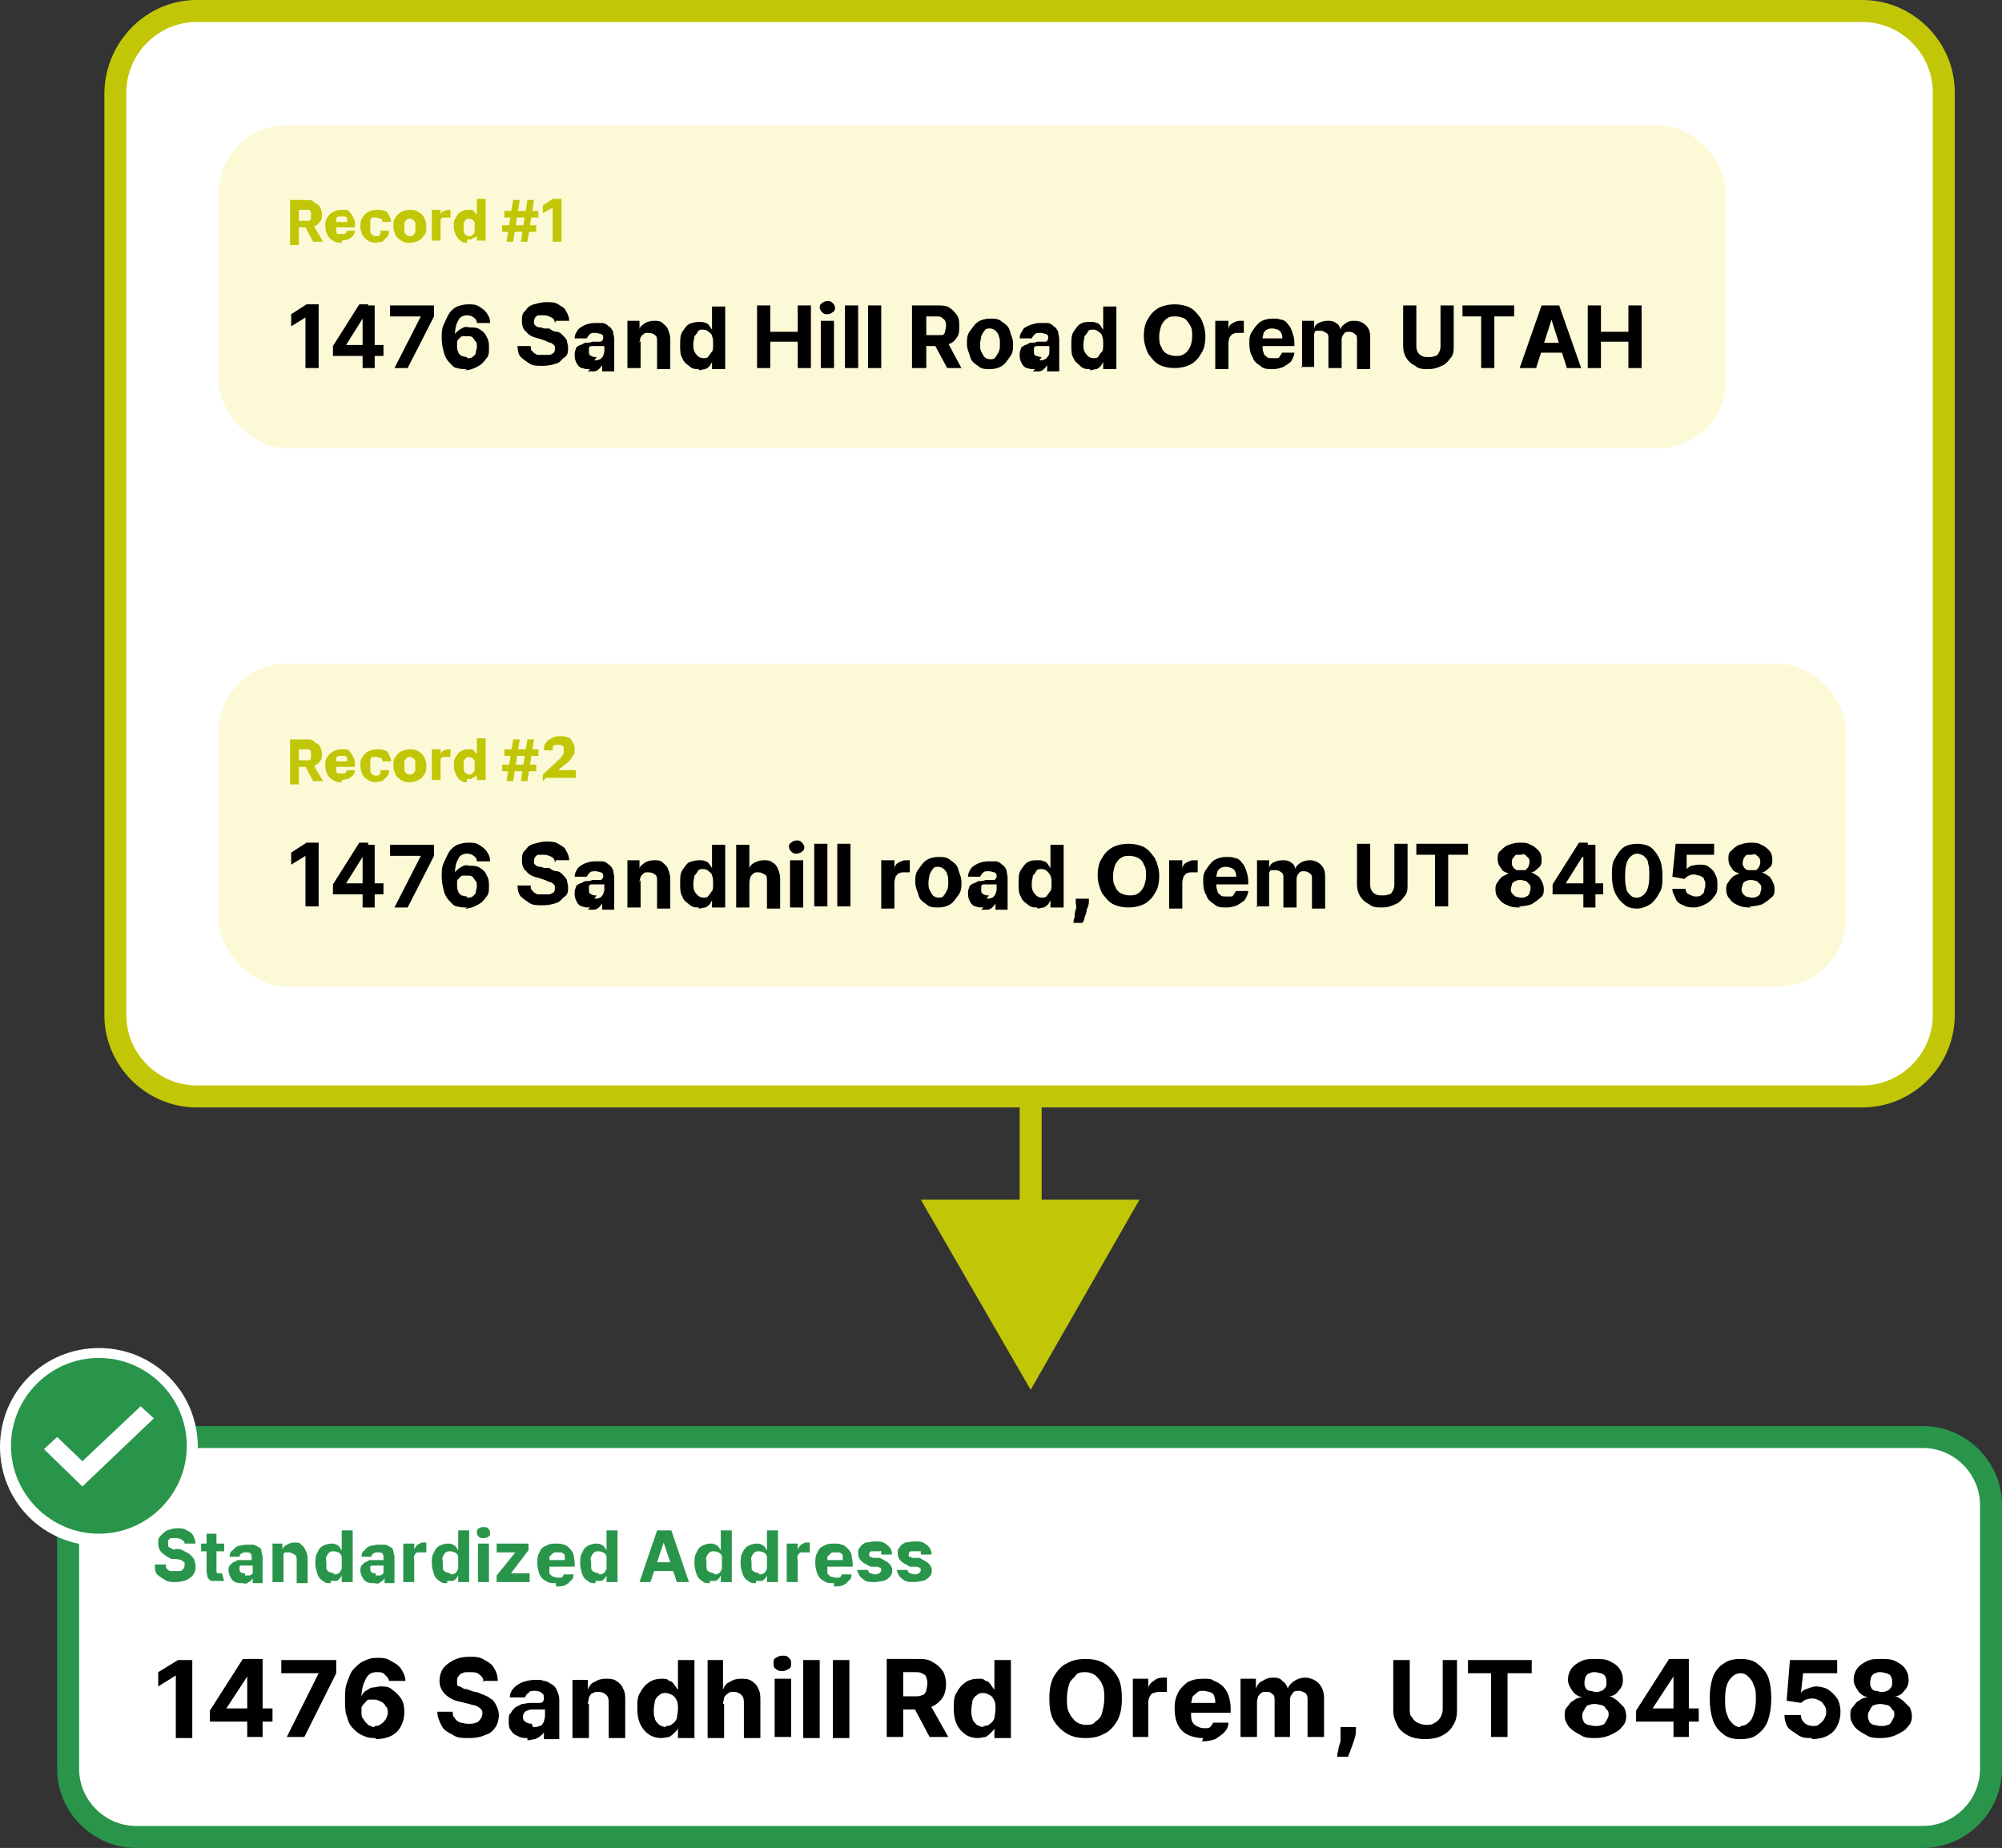 <?xml version="1.0" encoding="UTF-8"?>
<svg id="Layer_1" xmlns="http://www.w3.org/2000/svg" version="1.1" viewBox="0 0 182.2 168.2">
  <rect x="0" y="0" width="182.2" height="168.2" fill="#333333" stroke="none"/>
  <!-- Generator: Adobe Illustrator 29.1.0, SVG Export Plug-In . SVG Version: 2.1.0 Build 142)  -->
  <defs>
    <style>
      .st0 {
        fill-rule: evenodd;
      }

      .st0, .st1 {
        fill: #fff;
      }

      .st2 {
        fill: #fcf9d7;
      }

      .st3 {
        fill: #29954b;
      }

      .st4 {
        fill: #c1c707;
      }
    </style>
  </defs>
  <g>
    <rect class="st4" x="92.8" y="50.4" width="2" height="61.7"/>
    <polygon class="st4" points="83.8 109.2 93.8 126.5 103.7 109.2 83.8 109.2"/>
  </g>
  <g>
    <rect class="st1" x="10.6" y="1" width="166.4" height="98.8" rx="7.4" ry="7.4"/>
    <path class="st4" d="M169.6,100.8H17.9c-4.6,0-8.4-3.8-8.4-8.4V8.4C9.6,3.8,13.3,0,17.9,0h151.6c4.6,0,8.4,3.8,8.4,8.4v84c0,4.6-3.8,8.4-8.4,8.4ZM17.9,2c-3.5,0-6.4,2.9-6.4,6.4v84c0,3.5,2.9,6.4,6.4,6.4h151.6c3.5,0,6.4-2.9,6.4-6.4V8.4c0-3.5-2.9-6.4-6.4-6.4H17.9Z"/>
  </g>
  <rect class="st2" x="19.9" y="11.4" width="137.2" height="29.4" rx="6.2" ry="6.2"/>
  <rect class="st2" x="19.9" y="60.4" width="148.1" height="29.4" rx="6.2" ry="6.2"/>
  <g>
    <g>
      <path class="st4" d="M26.4,22v-3.8h1.5c.3,0,.5,0,.7.2s.4.2.5.4c.1.2.2.4.2.7s0,.5-.2.7c-.1.2-.3.3-.5.4-.2,0-.5.1-.8.1h-1v-.6h.9c.2,0,.3,0,.4,0,.1,0,.2-.1.2-.2,0,0,0-.2,0-.3s0-.2,0-.3c0,0-.1-.2-.2-.2-.1,0-.2,0-.4,0h-.5v3.2h-.8ZM28.4,20.3l1,1.7h-.9l-.9-1.7h.9Z"/>
      <path class="st4" d="M31.1,22.1c-.3,0-.5,0-.8-.2-.2-.1-.4-.3-.5-.5-.1-.2-.2-.5-.2-.8s0-.6.2-.8c.1-.2.3-.4.5-.5.2-.1.5-.2.7-.2s.4,0,.5,0c.2,0,.3.2.4.3.1.1.2.3.3.5s.1.4.1.6v.2h-2.4v-.5h1.7c0-.1,0-.2,0-.3,0,0-.1-.2-.2-.2,0,0-.2,0-.3,0s-.2,0-.3,0c0,0-.2.1-.2.2s0,.2,0,.3v.5c0,.1,0,.3,0,.4s.1.2.2.2c0,0,.2,0,.3,0s.2,0,.2,0c0,0,.1,0,.2-.1,0,0,0-.1.1-.2h.7c0,.2-.1.4-.2.5-.1.1-.3.2-.4.3-.2,0-.4.1-.6.1Z"/>
      <path class="st4" d="M34.3,22.1c-.3,0-.5,0-.8-.2s-.4-.3-.5-.5c-.1-.2-.2-.5-.2-.8s0-.6.2-.8c.1-.2.3-.4.5-.5.2-.1.5-.2.8-.2s.5,0,.7.1c.2,0,.3.2.4.4.1.2.2.4.2.6h-.8c0-.1,0-.3-.2-.3,0,0-.2-.1-.4-.1s-.2,0-.3,0-.2.2-.2.3,0,.3,0,.5,0,.3,0,.5c0,.1.1.2.2.3,0,0,.2.1.3.1s.2,0,.2,0c0,0,.1,0,.2-.2s0-.2,0-.3h.8c0,.2,0,.4-.2.6s-.3.3-.4.4c-.2,0-.4.1-.7.1Z"/>
      <path class="st4" d="M37.3,22.1c-.3,0-.5,0-.8-.2s-.4-.3-.5-.5c-.1-.2-.2-.5-.2-.8s0-.6.2-.8c.1-.2.3-.4.5-.5s.5-.2.8-.2.5,0,.8.2.4.3.5.5c.1.2.2.5.2.8s0,.6-.2.8c-.1.2-.3.4-.5.5s-.5.2-.8.2ZM37.3,21.5c.1,0,.2,0,.3-.1,0,0,.2-.2.2-.3,0-.1,0-.3,0-.4s0-.3,0-.4c0-.1-.1-.2-.2-.3,0,0-.2-.1-.3-.1s-.2,0-.3.1-.2.2-.2.3c0,.1,0,.3,0,.4s0,.3,0,.4c0,.1.1.2.2.3,0,0,.2.1.3.1Z"/>
      <path class="st4" d="M39.3,22v-2.9h.8v.5h0c0-.2.1-.3.3-.4.1,0,.3-.1.4-.1s0,0,.1,0c0,0,0,0,.1,0v.7s0,0-.2,0-.1,0-.2,0c-.1,0-.2,0-.3,0,0,0-.2.1-.2.2,0,0,0,.2,0,.3v1.6h-.8Z"/>
      <path class="st4" d="M42.5,22.1c-.2,0-.4,0-.6-.2-.2-.1-.3-.3-.4-.5s-.2-.5-.2-.8,0-.6.2-.8c.1-.2.2-.4.4-.5.2-.1.4-.2.6-.2s.3,0,.4,0c.1,0,.2.1.3.2,0,0,.1.2.2.2h0v-1.4h.8v3.8h-.8v-.5h0c0,0,0,.2-.2.2,0,0-.2.1-.3.2-.1,0-.2,0-.4,0ZM42.7,21.5c.1,0,.2,0,.3-.1,0,0,.2-.2.2-.3s0-.3,0-.4,0-.3,0-.4-.1-.2-.2-.3c0,0-.2-.1-.3-.1s-.2,0-.3.1c0,0-.2.2-.2.3,0,.1,0,.3,0,.4s0,.3,0,.4c0,.1.1.2.2.3,0,0,.2.1.3.1Z"/>
      <path class="st4" d="M45.7,21.1v-.6h3.1v.6h-3.1ZM45.9,19.8v-.6h3.1v.6h-3.1ZM46.1,22l.6-3.8h.6l-.6,3.8h-.6ZM47.4,22l.6-3.8h.6l-.6,3.8h-.6Z"/>
      <path class="st4" d="M51.1,18.2v3.8h-.8v-3.1h0l-.9.5v-.7l.9-.6h.8Z"/>
    </g>
    <g>
      <path d="M29,27.8v5.7h-1.2v-4.6h0l-1.3.8v-1.1l1.4-.9h1.1Z"/>
      <path d="M30.3,32.5v-1l2.4-3.8h.8v1.3h-.5l-1.5,2.4h0s3.4,0,3.4,0v1h-4.6ZM33,33.5v-1.7s0-4,0-4h1.1v5.7h-1.2Z"/>
      <path d="M35.9,33.5l2.4-4.7h0s-2.8,0-2.8,0v-1h4v1l-2.4,4.7h-1.3Z"/>
      <path d="M42.5,33.6c-.3,0-.6,0-.9-.1-.3,0-.5-.3-.7-.5-.2-.2-.4-.5-.5-.9s-.2-.8-.2-1.3c0-.5,0-.9.2-1.3s.3-.7.5-1c.2-.3.5-.5.7-.6.3-.1.6-.2,1-.2s.7,0,1,.2.5.3.7.6c.2.3.3.5.3.9h-1.2c0-.2-.1-.4-.3-.5-.1-.1-.3-.2-.6-.2-.4,0-.7.2-.8.5-.2.3-.3.8-.3,1.3h0c0-.2.2-.3.3-.4.1-.1.3-.2.5-.3s.4,0,.6,0c.3,0,.6,0,.9.2.3.2.5.4.6.7.2.3.2.6.2,1s0,.7-.3,1c-.2.3-.4.5-.8.7s-.7.3-1.1.3ZM42.5,32.6c.2,0,.4,0,.5-.1s.3-.2.3-.4.1-.3.1-.5,0-.4-.1-.5-.2-.3-.3-.4-.3-.1-.5-.1-.3,0-.4,0c-.1,0-.2.1-.3.2,0,0-.2.2-.2.3,0,.1,0,.3,0,.4s0,.4.1.5c0,.2.2.3.3.4.1,0,.3.1.5.1Z"/>
      <path d="M50.5,29.4c0-.2-.1-.4-.3-.5s-.4-.2-.7-.2-.4,0-.5,0c-.1,0-.2.1-.3.2,0,0-.1.2-.1.3,0,.1,0,.2,0,.3,0,0,.1.1.2.2,0,0,.2.1.3.1.1,0,.2,0,.4.1h.5c.2.2.5.3.7.3s.4.2.5.3.3.3.4.5c0,.2.1.4.1.6,0,.4,0,.7-.3.9s-.4.5-.8.6c-.3.1-.7.2-1.2.2s-.9,0-1.2-.2-.6-.4-.8-.6-.3-.6-.3-1h1.2c0,.2,0,.4.2.5,0,.1.2.2.4.3.2,0,.4,0,.6,0s.4,0,.5,0,.3-.1.4-.2.1-.2.1-.4,0-.2-.1-.3c0,0-.2-.2-.3-.2-.1,0-.3-.1-.5-.2l-.6-.2c-.5-.1-.9-.3-1.1-.6-.3-.2-.4-.6-.4-1,0-.3,0-.7.3-.9.2-.3.4-.5.8-.6s.7-.2,1.1-.2.8,0,1.1.2.6.3.7.6c.2.3.3.6.3.9h-1.2Z"/>
      <path d="M53.7,33.6c-.3,0-.5,0-.7-.1-.2,0-.4-.2-.5-.4-.1-.2-.2-.4-.2-.7s0-.4.1-.6c0-.2.2-.3.4-.4.2,0,.3-.2.5-.2.2,0,.4,0,.6-.1.2,0,.5,0,.6,0s.3,0,.3-.1c0,0,.1-.1.1-.2h0c0-.2,0-.3-.2-.4-.1,0-.3-.1-.5-.1s-.4,0-.5.1-.2.2-.3.4h-1.1c0-.4.2-.6.3-.8.2-.2.4-.3.6-.4s.6-.2.9-.2.5,0,.7,0c.2,0,.4.1.6.3.2.1.3.3.4.5,0,.2.1.4.1.7v2.9h-1.1v-.6h0c0,.1-.2.3-.3.4-.1.1-.3.2-.4.2-.2,0-.4,0-.6,0ZM54.1,32.8c.2,0,.3,0,.5-.1.1,0,.2-.2.3-.3,0-.1.1-.3.1-.4v-.5s0,0-.2,0-.1,0-.2,0c0,0-.2,0-.2,0,0,0-.2,0-.2,0-.1,0-.3,0-.4,0s-.2.1-.2.2c0,0,0,.2,0,.3,0,.2,0,.3.2.4s.3.1.5.1Z"/>
      <path d="M58.3,31v2.5h-1.2v-4.3h1.1v.8h0c0-.3.3-.4.5-.6.2-.1.5-.2.8-.2s.6,0,.8.2.4.3.5.6.2.5.2.9v2.7h-1.2v-2.5c0-.3,0-.5-.2-.6-.1-.1-.3-.2-.6-.2s-.3,0-.4.1c-.1,0-.2.2-.3.3,0,.1-.1.3-.1.5Z"/>
      <path d="M63.6,33.6c-.3,0-.6,0-.9-.3-.3-.2-.5-.4-.6-.7-.2-.3-.2-.7-.2-1.2s0-.9.2-1.2c.2-.3.4-.6.6-.7s.6-.2.9-.2.4,0,.6.1c.2,0,.3.2.4.3,0,.1.2.2.2.4h0v-2.2h1.2v5.7h-1.2v-.7h0c0,.1-.1.2-.2.4-.1.1-.2.2-.4.3-.2,0-.4.1-.6.1ZM64,32.6c.2,0,.4,0,.5-.2.1-.1.2-.3.3-.4s.1-.4.1-.7,0-.5-.1-.7c0-.2-.2-.3-.3-.4s-.3-.2-.5-.2-.4,0-.5.2-.2.3-.3.4c0,.2-.1.4-.1.7s0,.5.1.7.2.3.3.4c.1.1.3.2.5.2Z"/>
      <path d="M68.9,33.5v-5.7h1.2v2.4h2.5v-2.4h1.2v5.7h-1.2v-2.4h-2.5v2.4h-1.2Z"/>
      <path d="M75.3,28.6c-.2,0-.3,0-.5-.2-.1-.1-.2-.3-.2-.4s0-.3.2-.4c.1-.1.3-.2.5-.2s.3,0,.5.2c.1.1.2.3.2.4s0,.3-.2.4c-.1.1-.3.2-.5.2ZM74.7,33.5v-4.3h1.2v4.3h-1.2Z"/>
      <path d="M78.1,27.8v5.7h-1.2v-5.7h1.2Z"/>
      <path d="M80.2,27.8v5.7h-1.2v-5.7h1.2Z"/>
      <path d="M83,33.5v-5.7h2.3c.4,0,.8,0,1.1.2.3.2.5.4.7.7.2.3.2.6.2,1s0,.7-.2,1-.4.5-.7.6c-.3.1-.7.2-1.1.2h-1.5v-1h1.3c.2,0,.4,0,.6,0,.2,0,.3-.2.3-.3,0-.1.1-.3.1-.5s0-.4-.1-.5c0-.1-.2-.2-.3-.3s-.3-.1-.6-.1h-.8v4.7h-1.2ZM86.1,30.9l1.4,2.6h-1.3l-1.4-2.6h1.3Z"/>
      <path d="M90.1,33.6c-.4,0-.8,0-1.1-.3-.3-.2-.6-.4-.7-.8s-.3-.7-.3-1.2,0-.8.3-1.2.4-.6.7-.8c.3-.2.7-.3,1.1-.3s.8,0,1.1.3c.3.2.6.4.7.8s.3.7.3,1.2,0,.8-.3,1.2-.4.6-.7.8c-.3.2-.7.3-1.1.3ZM90.1,32.7c.2,0,.4,0,.5-.2.1-.1.2-.3.3-.5s.1-.4.1-.7,0-.5-.1-.7c0-.2-.2-.4-.3-.5-.1-.1-.3-.2-.5-.2s-.4,0-.5.2c-.1.1-.2.3-.3.5,0,.2-.1.4-.1.7s0,.5.1.7.2.4.3.5c.1.1.3.2.5.2Z"/>
      <path d="M94.2,33.6c-.3,0-.5,0-.7-.1-.2,0-.4-.2-.5-.4-.1-.2-.2-.4-.2-.7s0-.4.1-.6c0-.2.2-.3.4-.4.2,0,.3-.2.5-.2.2,0,.4,0,.6-.1.2,0,.5,0,.6,0,.2,0,.3,0,.3-.1,0,0,.1-.1.1-.2h0c0-.2,0-.3-.2-.4-.1,0-.3-.1-.5-.1s-.4,0-.5.1-.2.2-.3.4h-1.1c0-.4.2-.6.3-.8s.4-.3.6-.4c.3-.1.6-.2.9-.2s.5,0,.7,0c.2,0,.4.1.6.3.2.1.3.3.4.5,0,.2.1.4.1.7v2.9h-1.1v-.6h0c0,.1-.2.3-.3.4s-.3.2-.4.2c-.2,0-.3,0-.6,0ZM94.6,32.8c.2,0,.3,0,.5-.1s.2-.2.3-.3.1-.3.1-.4v-.5s0,0-.2,0-.1,0-.2,0c0,0-.2,0-.2,0,0,0-.2,0-.2,0-.1,0-.3,0-.4,0-.1,0-.2.1-.2.2,0,0,0,.2,0,.3,0,.2,0,.3.2.4.1,0,.3.1.5.1Z"/>
      <path d="M99.2,33.6c-.3,0-.6,0-.9-.3s-.5-.4-.6-.7c-.2-.3-.2-.7-.2-1.2s0-.9.2-1.2c.2-.3.4-.6.6-.7.3-.2.6-.2.9-.2s.4,0,.6.1c.2,0,.3.2.4.3,0,.1.2.2.2.4h0v-2.2h1.2v5.7h-1.2v-.7h0c0,.1-.1.2-.2.4-.1.1-.2.2-.4.3-.2,0-.4.1-.6.1ZM99.5,32.6c.2,0,.4,0,.5-.2s.2-.3.3-.4.1-.4.1-.7,0-.5-.1-.7c0-.2-.2-.3-.3-.4s-.3-.2-.5-.2-.4,0-.5.2-.2.3-.3.4c0,.2-.1.4-.1.7s0,.5.1.7.2.3.3.4c.1.1.3.2.5.2Z"/>
      <path d="M109.7,30.6c0,.6-.1,1.2-.4,1.6-.2.4-.6.8-1,1s-.9.3-1.4.3-1-.1-1.4-.3c-.4-.2-.7-.6-1-1-.2-.4-.4-1-.4-1.6s.1-1.2.4-1.6c.2-.4.6-.8,1-1,.4-.2.9-.3,1.4-.3s1,.1,1.4.3c.4.2.7.6,1,1,.2.4.4,1,.4,1.6ZM108.5,30.6c0-.4,0-.7-.2-1s-.3-.5-.5-.6c-.2-.1-.5-.2-.8-.2s-.6,0-.8.2c-.2.1-.4.4-.5.6-.1.3-.2.6-.2,1s0,.7.2,1c.1.3.3.5.5.6.2.1.5.2.8.2s.5,0,.8-.2c.2-.1.4-.4.5-.6s.2-.6.2-1Z"/>
      <path d="M110.6,33.5v-4.3h1.2v.8h0c0-.3.2-.5.4-.6.2-.1.4-.2.6-.2s.1,0,.2,0c0,0,.1,0,.2,0v1.1c0,0-.1,0-.2,0,0,0-.2,0-.3,0-.2,0-.3,0-.5.1-.1,0-.2.2-.3.3,0,.1-.1.3-.1.5v2.4h-1.2Z"/>
      <path d="M115.8,33.6c-.4,0-.8,0-1.1-.3-.3-.2-.6-.4-.7-.8-.2-.3-.3-.7-.3-1.2s0-.8.3-1.2c.2-.3.4-.6.7-.8.3-.2.7-.3,1.1-.3s.5,0,.8.1c.2,0,.5.2.6.4.2.2.3.4.4.7.1.3.2.6.2,1v.3h-3.6v-.7h2.5c0-.2,0-.3-.1-.5,0-.1-.2-.2-.3-.3-.1,0-.3-.1-.5-.1s-.3,0-.5.1-.2.2-.3.3c0,.1-.1.3-.1.5v.7c0,.2,0,.4.1.6,0,.2.2.3.3.4s.3.1.5.1.3,0,.4,0c.1,0,.2,0,.3-.2,0,0,.1-.2.2-.3h1.1c0,.3-.2.6-.3.8-.2.2-.4.3-.7.5-.3.1-.6.2-.9.2Z"/>
      <path d="M118.5,33.5v-4.3h1.1v.8h0c0-.3.2-.5.4-.6.2-.1.5-.2.8-.2s.5,0,.8.2.3.3.4.6h0c0-.2.2-.4.5-.6s.5-.2.8-.2.7.1,1,.4c.3.3.4.6.4,1.1v2.9h-1.2v-2.7c0-.2,0-.4-.2-.5-.1-.1-.3-.2-.5-.2s-.4,0-.5.2c-.1.1-.2.3-.2.5v2.6h-1.2v-2.7c0-.2,0-.4-.2-.5s-.3-.2-.5-.2-.3,0-.4,0-.2.2-.2.3c0,.1,0,.3,0,.4v2.6h-1.2Z"/>
      <path d="M131.1,27.8h1.2v3.7c0,.4,0,.8-.3,1.1-.2.3-.5.6-.8.7-.4.2-.8.3-1.2.3s-.9,0-1.2-.3c-.4-.2-.6-.4-.8-.7-.2-.3-.3-.7-.3-1.1v-3.7h1.2v3.6c0,.2,0,.4.1.6s.2.3.4.4.4.1.6.1.4,0,.6-.1c.2,0,.3-.2.4-.4s.1-.4.1-.6v-3.6Z"/>
      <path d="M133.1,28.8v-1h4.7v1h-1.8v4.7h-1.2v-4.7h-1.8Z"/>
      <path d="M139.6,33.5h-1.3l2-5.7h1.6l2,5.7h-1.3l-1.4-4.4h0l-1.4,4.4ZM139.5,31.2h3.1v.9h-3.1v-.9Z"/>
      <path d="M144.5,33.5v-5.7h1.2v2.4h2.5v-2.4h1.2v5.7h-1.2v-2.4h-2.5v2.4h-1.2Z"/>
    </g>
  </g>
  <g>
    <g>
      <path class="st4" d="M26.4,71.1v-3.8h1.5c.3,0,.5,0,.7.2s.4.2.5.4c.1.2.2.4.2.7s0,.5-.2.7c-.1.2-.3.3-.5.4-.2,0-.5.1-.8.1h-1v-.6h.9c.2,0,.3,0,.4,0,.1,0,.2-.1.2-.2,0,0,0-.2,0-.3s0-.2,0-.3c0,0-.1-.2-.2-.2-.1,0-.2,0-.4,0h-.5v3.2h-.8ZM28.4,69.4l1,1.7h-.9l-.9-1.7h.9Z"/>
      <path class="st4" d="M31.1,71.2c-.3,0-.5,0-.8-.2-.2-.1-.4-.3-.5-.5-.1-.2-.2-.5-.2-.8s0-.6.2-.8c.1-.2.3-.4.5-.5.2-.1.5-.2.7-.2s.4,0,.5,0c.2,0,.3.2.4.3.1.1.2.3.3.5s.1.4.1.6v.2h-2.4v-.5h1.7c0-.1,0-.2,0-.3,0,0-.1-.2-.2-.2,0,0-.2,0-.3,0s-.2,0-.3,0c0,0-.2.1-.2.2s0,.2,0,.3v.5c0,.1,0,.3,0,.4s.1.2.2.2c0,0,.2,0,.3,0s.2,0,.2,0c0,0,.1,0,.2-.1,0,0,0-.1.1-.2h.7c0,.2-.1.4-.2.5-.1.1-.3.2-.4.3-.2,0-.4.1-.6.1Z"/>
      <path class="st4" d="M34.3,71.2c-.3,0-.5,0-.8-.2s-.4-.3-.5-.5c-.1-.2-.2-.5-.2-.8s0-.6.2-.8c.1-.2.3-.4.5-.5.2-.1.5-.2.8-.2s.5,0,.7.1c.2,0,.3.2.4.4.1.2.2.4.2.6h-.8c0-.1,0-.3-.2-.3,0,0-.2-.1-.4-.1s-.2,0-.3,0-.2.2-.2.3,0,.3,0,.5,0,.3,0,.5c0,.1.1.2.2.3,0,0,.2.1.3.1s.2,0,.2,0c0,0,.1,0,.2-.2s0-.2,0-.3h.8c0,.2,0,.4-.2.6s-.3.3-.4.4c-.2,0-.4.1-.7.1Z"/>
      <path class="st4" d="M37.3,71.2c-.3,0-.5,0-.8-.2s-.4-.3-.5-.5c-.1-.2-.2-.5-.2-.8s0-.6.2-.8c.1-.2.3-.4.5-.5s.5-.2.8-.2.5,0,.8.2.4.3.5.5c.1.2.2.5.2.8s0,.6-.2.8c-.1.2-.3.4-.5.5s-.5.2-.8.2ZM37.3,70.5c.1,0,.2,0,.3-.1,0,0,.2-.2.2-.3,0-.1,0-.3,0-.4s0-.3,0-.4c0-.1-.1-.2-.2-.3,0,0-.2-.1-.3-.1s-.2,0-.3.1-.2.2-.2.3c0,.1,0,.3,0,.4s0,.3,0,.4c0,.1.1.2.2.3,0,0,.2.1.3.1Z"/>
      <path class="st4" d="M39.3,71.1v-2.9h.8v.5h0c0-.2.1-.3.3-.4.1,0,.3-.1.4-.1s0,0,.1,0c0,0,0,0,.1,0v.7s0,0-.2,0-.1,0-.2,0c-.1,0-.2,0-.3,0,0,0-.2.1-.2.2,0,0,0,.2,0,.3v1.6h-.8Z"/>
      <path class="st4" d="M42.5,71.2c-.2,0-.4,0-.6-.2-.2-.1-.3-.3-.4-.5s-.2-.5-.2-.8,0-.6.2-.8c.1-.2.2-.4.4-.5.2-.1.4-.2.6-.2s.3,0,.4,0c.1,0,.2.1.3.2,0,0,.1.2.2.2h0v-1.4h.8v3.8h-.8v-.5h0c0,0,0,.2-.2.2,0,0-.2.1-.3.2-.1,0-.2,0-.4,0ZM42.7,70.5c.1,0,.2,0,.3-.1,0,0,.2-.2.2-.3s0-.3,0-.4,0-.3,0-.4-.1-.2-.2-.3c0,0-.2-.1-.3-.1s-.2,0-.3.1c0,0-.2.2-.2.3,0,.1,0,.3,0,.4s0,.3,0,.4c0,.1.1.2.2.3,0,0,.2.1.3.1Z"/>
      <path class="st4" d="M45.7,70.2v-.6h3.1v.6h-3.1ZM45.9,68.8v-.6h3.1v.6h-3.1ZM46.1,71.1l.6-3.8h.6l-.6,3.8h-.6ZM47.4,71.1l.6-3.8h.6l-.6,3.8h-.6Z"/>
      <path class="st4" d="M49.4,71.1v-.6l1.4-1.3c.1-.1.2-.2.3-.3,0,0,.1-.2.2-.3,0,0,0-.2,0-.3s0-.2,0-.3c0,0-.1-.1-.2-.2,0,0-.2,0-.3,0s-.2,0-.3,0c0,0-.2.1-.2.2,0,0,0,.2,0,.3h-.8c0-.3,0-.5.2-.7.1-.2.3-.3.5-.4.2-.1.4-.2.7-.2s.5,0,.7.1c.2,0,.4.2.5.4s.2.4.2.6,0,.3,0,.4c0,.1-.2.3-.3.5-.1.2-.3.4-.6.6l-.6.5h0s1.6,0,1.6,0v.7h-2.7Z"/>
    </g>
    <g>
      <path d="M29,76.8v5.7h-1.2v-4.6h0l-1.3.8v-1.1l1.4-.9h1.1Z"/>
      <path d="M30.3,81.5v-1l2.4-3.8h.8v1.3h-.5l-1.5,2.4h0s3.4,0,3.4,0v1h-4.6ZM33,82.6v-1.7s0-4,0-4h1.1v5.7h-1.2Z"/>
      <path d="M35.9,82.6l2.4-4.7h0s-2.8,0-2.8,0v-1h4v1l-2.4,4.7h-1.3Z"/>
      <path d="M42.5,82.6c-.3,0-.6,0-.9-.1-.3,0-.5-.3-.7-.5-.2-.2-.4-.5-.5-.9s-.2-.8-.2-1.3c0-.5,0-.9.2-1.3s.3-.7.5-1c.2-.3.5-.5.7-.6.3-.1.6-.2,1-.2s.7,0,1,.2.5.3.7.6c.2.3.3.5.3.9h-1.2c0-.2-.1-.4-.3-.5-.1-.1-.3-.2-.6-.2-.4,0-.7.2-.8.5-.2.3-.3.8-.3,1.3h0c0-.2.2-.3.3-.4.1-.1.3-.2.5-.3s.4,0,.6,0c.3,0,.6,0,.9.2.3.2.5.4.6.7.2.3.2.6.2,1s0,.7-.3,1c-.2.3-.4.5-.8.7s-.7.3-1.1.3ZM42.5,81.7c.2,0,.4,0,.5-.1s.3-.2.3-.4.1-.3.1-.5,0-.4-.1-.5-.2-.3-.3-.4-.3-.1-.5-.1-.3,0-.4,0c-.1,0-.2.1-.3.2,0,0-.2.2-.2.3,0,.1,0,.3,0,.4s0,.4.1.5c0,.2.2.3.3.4.1,0,.3.1.5.1Z"/>
      <path d="M50.5,78.5c0-.2-.1-.4-.3-.5s-.4-.2-.7-.2-.4,0-.5,0c-.1,0-.2.1-.3.2,0,0-.1.2-.1.3,0,.1,0,.2,0,.3,0,0,.1.1.2.2,0,0,.2.1.3.1.1,0,.2,0,.4.1h.5c.2.2.5.3.7.3s.4.2.5.3.3.3.4.5c0,.2.1.4.1.6,0,.4,0,.7-.3.9s-.4.5-.8.6c-.3.1-.7.2-1.2.2s-.9,0-1.2-.2-.6-.4-.8-.6-.3-.6-.3-1h1.2c0,.2,0,.4.2.5,0,.1.2.2.4.3.2,0,.4,0,.6,0s.4,0,.5,0,.3-.1.4-.2.1-.2.1-.4,0-.2-.1-.3c0,0-.2-.2-.3-.2-.1,0-.3-.1-.5-.2l-.6-.2c-.5-.1-.9-.3-1.1-.6-.3-.2-.4-.6-.4-1,0-.3,0-.7.3-.9.2-.3.4-.5.8-.6s.7-.2,1.1-.2.8,0,1.1.2.6.3.7.6c.2.3.3.6.3.9h-1.2Z"/>
      <path d="M53.7,82.6c-.3,0-.5,0-.7-.1-.2,0-.4-.2-.5-.4-.1-.2-.2-.4-.2-.7s0-.4.1-.6c0-.2.2-.3.4-.4.2,0,.3-.2.5-.2.2,0,.4,0,.6-.1.2,0,.5,0,.6,0s.3,0,.3-.1c0,0,.1-.1.1-.2h0c0-.2,0-.3-.2-.4-.1,0-.3-.1-.5-.1s-.4,0-.5.1-.2.2-.3.4h-1.1c0-.4.2-.6.3-.8.2-.2.4-.3.6-.4s.6-.2.9-.2.5,0,.7,0c.2,0,.4.1.6.3.2.1.3.3.4.5,0,.2.1.4.1.7v2.9h-1.1v-.6h0c0,.1-.2.3-.3.4-.1.1-.3.2-.4.2-.2,0-.4,0-.6,0ZM54.1,81.8c.2,0,.3,0,.5-.1.1,0,.2-.2.3-.3,0-.1.1-.3.1-.4v-.5s0,0-.2,0-.1,0-.2,0c0,0-.2,0-.2,0,0,0-.2,0-.2,0-.1,0-.3,0-.4,0s-.2.1-.2.2c0,0,0,.2,0,.3,0,.2,0,.3.2.4s.3.1.5.1Z"/>
      <path d="M58.3,80.1v2.5h-1.2v-4.3h1.1v.8h0c0-.3.3-.4.5-.6.2-.1.5-.2.8-.2s.6,0,.8.2.4.3.5.6.2.5.2.9v2.7h-1.2v-2.5c0-.3,0-.5-.2-.6-.1-.1-.3-.2-.6-.2s-.3,0-.4.1c-.1,0-.2.2-.3.3,0,.1-.1.3-.1.5Z"/>
      <path d="M63.6,82.6c-.3,0-.6,0-.9-.3-.3-.2-.5-.4-.6-.7-.2-.3-.2-.7-.2-1.2s0-.9.2-1.2c.2-.3.4-.6.6-.7s.6-.2.9-.2.4,0,.6.1c.2,0,.3.2.4.3,0,.1.2.2.2.4h0v-2.2h1.2v5.7h-1.2v-.7h0c0,.1-.1.2-.2.4-.1.1-.2.2-.4.3-.2,0-.4.1-.6.1ZM64,81.7c.2,0,.4,0,.5-.2.1-.1.2-.3.3-.4s.1-.4.1-.7,0-.5-.1-.7c0-.2-.2-.3-.3-.4s-.3-.2-.5-.2-.4,0-.5.2-.2.3-.3.4c0,.2-.1.4-.1.7s0,.5.1.7.2.3.3.4c.1.1.3.2.5.2Z"/>
      <path d="M68.2,80.1v2.5h-1.2v-5.7h1.2v2.2h0c0-.3.3-.5.5-.6s.5-.2.8-.2.6,0,.8.2c.2.1.4.3.5.6.1.2.2.5.2.9v2.7h-1.2v-2.5c0-.3,0-.5-.2-.6s-.3-.2-.6-.2-.3,0-.4.1c-.1,0-.2.2-.3.3,0,.1-.1.3-.1.5Z"/>
      <path d="M72.5,77.7c-.2,0-.3,0-.5-.2-.1-.1-.2-.3-.2-.4s0-.3.2-.4c.1-.1.3-.2.5-.2s.3,0,.5.2c.1.1.2.3.2.4s0,.3-.2.4c-.1.1-.3.2-.5.2ZM71.9,82.6v-4.3h1.2v4.3h-1.2Z"/>
      <path d="M75.3,76.8v5.7h-1.2v-5.7h1.2Z"/>
      <path d="M77.4,76.8v5.7h-1.2v-5.7h1.2Z"/>
      <path d="M80.2,82.6v-4.3h1.2v.8h0c0-.3.2-.5.4-.6s.4-.2.6-.2.1,0,.2,0c0,0,.1,0,.2,0v1.1c0,0-.1,0-.2,0,0,0-.2,0-.3,0-.2,0-.3,0-.5.1-.1,0-.2.2-.3.3,0,.1-.1.3-.1.5v2.4h-1.2Z"/>
      <path d="M85.4,82.6c-.4,0-.8,0-1.1-.3-.3-.2-.6-.4-.7-.8s-.3-.7-.3-1.2,0-.8.3-1.2.4-.6.7-.8c.3-.2.7-.3,1.1-.3s.8,0,1.1.3c.3.2.6.4.7.8s.3.7.3,1.2,0,.8-.3,1.2-.4.6-.7.8c-.3.2-.7.3-1.1.3ZM85.4,81.7c.2,0,.4,0,.5-.2.1-.1.2-.3.3-.5s.1-.4.1-.7,0-.5-.1-.7c0-.2-.2-.4-.3-.5-.1-.1-.3-.2-.5-.2s-.4,0-.5.2c-.1.1-.2.3-.3.5,0,.2-.1.4-.1.7s0,.5.1.7.2.4.3.5c.1.1.3.2.5.2Z"/>
      <path d="M89.5,82.6c-.3,0-.5,0-.7-.1-.2,0-.4-.2-.5-.4-.1-.2-.2-.4-.2-.7s0-.4.1-.6c0-.2.2-.3.4-.4.2,0,.3-.2.5-.2.2,0,.4,0,.6-.1.2,0,.5,0,.6,0s.3,0,.3-.1c0,0,.1-.1.1-.2h0c0-.2,0-.3-.2-.4-.1,0-.3-.1-.5-.1s-.4,0-.5.1-.2.2-.3.4h-1.1c0-.4.2-.6.3-.8.2-.2.4-.3.6-.4s.6-.2.9-.2.5,0,.7,0c.2,0,.4.1.6.3.2.1.3.3.4.5,0,.2.1.4.1.7v2.9h-1.1v-.6h0c0,.1-.2.3-.3.4-.1.1-.3.2-.4.2-.2,0-.4,0-.6,0ZM89.8,81.8c.2,0,.3,0,.5-.1.1,0,.2-.2.3-.3,0-.1.1-.3.1-.4v-.5s0,0-.2,0-.1,0-.2,0c0,0-.2,0-.2,0,0,0-.2,0-.2,0-.1,0-.3,0-.4,0s-.2.1-.2.2c0,0,0,.2,0,.3,0,.2,0,.3.2.4s.3.1.5.1Z"/>
      <path d="M94.4,82.6c-.3,0-.6,0-.9-.3-.3-.2-.5-.4-.6-.7-.2-.3-.2-.7-.2-1.2s0-.9.2-1.2c.2-.3.4-.6.6-.7.3-.2.6-.2.9-.2s.4,0,.6.1c.2,0,.3.2.4.3,0,.1.2.2.2.4h0v-2.2h1.2v5.7h-1.2v-.7h0c0,.1-.1.2-.2.4-.1.1-.2.2-.4.3-.2,0-.4.1-.6.1ZM94.8,81.7c.2,0,.4,0,.5-.2.1-.1.2-.3.3-.4s.1-.4.1-.7,0-.5-.1-.7-.2-.3-.3-.4-.3-.2-.5-.2-.4,0-.5.2-.2.3-.3.4c0,.2-.1.4-.1.7s0,.5.1.7.2.3.3.4.3.2.5.2Z"/>
      <path d="M99.1,81.8v.3c0,.2-.1.5-.2.7,0,.2-.1.5-.2.7,0,.2-.1.4-.2.5h-.8c0-.1,0-.3.1-.5,0-.2,0-.4.1-.7s0-.5,0-.7v-.3h1Z"/>
      <path d="M105.5,79.7c0,.6-.1,1.2-.4,1.6-.2.4-.6.8-1,1s-.9.3-1.4.3-1-.1-1.4-.3c-.4-.2-.7-.6-1-1-.2-.4-.4-1-.4-1.6s.1-1.2.4-1.6c.2-.4.6-.8,1-1,.4-.2.9-.3,1.4-.3s1,.1,1.4.3c.4.2.7.6,1,1,.2.4.4,1,.4,1.6ZM104.3,79.7c0-.4,0-.7-.2-1-.1-.3-.3-.5-.5-.6-.2-.1-.5-.2-.8-.2s-.5,0-.8.2c-.2.1-.4.4-.5.6-.1.3-.2.6-.2,1s0,.7.2,1c.1.3.3.5.5.6.2.1.5.2.8.2s.5,0,.8-.2c.2-.1.4-.4.5-.6.1-.3.2-.6.2-1Z"/>
      <path d="M106.4,82.6v-4.3h1.2v.8h0c0-.3.2-.5.4-.6.2-.1.4-.2.6-.2s.1,0,.2,0c0,0,.1,0,.2,0v1.1c0,0-.1,0-.2,0,0,0-.2,0-.3,0-.2,0-.3,0-.5.1-.1,0-.2.2-.3.3,0,.1-.1.3-.1.5v2.4h-1.2Z"/>
      <path d="M111.6,82.6c-.4,0-.8,0-1.1-.3-.3-.2-.6-.4-.7-.8-.2-.3-.3-.7-.3-1.2s0-.8.3-1.2c.2-.3.4-.6.7-.8.3-.2.7-.3,1.1-.3s.5,0,.8.1c.2,0,.5.2.6.4.2.2.3.4.4.7.1.3.2.6.2,1v.3h-3.6v-.7h2.5c0-.2,0-.3-.1-.5,0-.1-.2-.2-.3-.3-.1,0-.3-.1-.5-.1s-.3,0-.5.1-.2.2-.3.3c0,.1-.1.3-.1.5v.7c0,.2,0,.4.1.6,0,.2.2.3.3.4s.3.1.5.1.3,0,.4,0c.1,0,.2,0,.3-.2,0,0,.1-.2.2-.3h1.1c0,.3-.2.6-.3.8-.2.2-.4.3-.7.5-.3.1-.6.2-.9.2Z"/>
      <path d="M114.4,82.6v-4.3h1.1v.8h0c0-.3.2-.5.4-.6.2-.1.5-.2.8-.2s.5,0,.8.2.3.3.4.6h0c0-.2.2-.4.5-.6.2-.1.5-.2.8-.2s.7.1,1,.4c.3.3.4.6.4,1.1v2.9h-1.2v-2.7c0-.2,0-.4-.2-.5-.1-.1-.3-.2-.5-.2s-.4,0-.5.2c-.1.1-.2.3-.2.5v2.6h-1.2v-2.7c0-.2,0-.4-.2-.5-.1-.1-.3-.2-.5-.2s-.3,0-.4,0-.2.2-.2.3c0,.1,0,.3,0,.4v2.6h-1.2Z"/>
      <path d="M126.9,76.8h1.2v3.7c0,.4,0,.8-.3,1.1-.2.3-.5.6-.8.7-.4.2-.8.3-1.2.3s-.9,0-1.2-.3c-.4-.2-.6-.4-.8-.7-.2-.3-.3-.7-.3-1.1v-3.7h1.2v3.6c0,.2,0,.4.1.6s.2.3.4.4.4.1.6.1.4,0,.6-.1c.2,0,.3-.2.4-.4s.1-.4.1-.6v-3.6Z"/>
      <path d="M128.9,77.8v-1h4.7v1h-1.8v4.7h-1.2v-4.7h-1.8Z"/>
      <path d="M138.4,82.6c-.4,0-.8,0-1.2-.2-.3-.1-.6-.3-.8-.6-.2-.2-.3-.5-.3-.8s0-.5.2-.7c.1-.2.3-.4.4-.5.2-.1.4-.2.6-.3h0c-.3-.1-.6-.2-.7-.5-.2-.2-.3-.5-.3-.8s0-.6.3-.8c.2-.2.4-.4.7-.5.3-.1.6-.2,1-.2s.7,0,1,.2c.3.1.5.3.7.5s.3.5.3.8c0,.3,0,.6-.3.8-.2.2-.4.4-.7.4h0c.2,0,.4.2.6.3s.3.3.4.5c.1.2.2.4.2.7,0,.3,0,.6-.3.8-.2.2-.5.4-.8.6-.3.1-.7.2-1.2.2ZM138.4,81.7c.2,0,.4,0,.5-.1.1,0,.3-.2.3-.3,0-.1.1-.3.1-.4s0-.3-.1-.4-.2-.2-.3-.3c-.1,0-.3-.1-.5-.1s-.3,0-.5.1-.3.2-.3.3c0,.1-.1.3-.1.4s0,.3.1.4.2.2.3.3c.1,0,.3.1.5.1ZM138.4,79.2c.2,0,.3,0,.4,0,.1,0,.2-.2.3-.3,0-.1.1-.2.1-.4s0-.3-.1-.4-.2-.2-.3-.3-.3,0-.4,0-.3,0-.4,0-.2.2-.3.3-.1.2-.1.4,0,.3.1.4c0,.1.2.2.3.3.1,0,.3,0,.4,0Z"/>
      <path d="M141.3,81.5v-1l2.4-3.8h.8v1.3h-.5l-1.5,2.4h0s3.4,0,3.4,0v1h-4.6ZM144.1,82.6v-1.7s0-4,0-4h1.1v5.7h-1.2Z"/>
      <path d="M149,82.7c-.5,0-.9-.1-1.2-.4-.3-.2-.6-.6-.8-1-.2-.4-.3-1-.3-1.6,0-.6,0-1.2.3-1.6.2-.4.5-.8.8-1,.3-.2.8-.3,1.2-.3s.9.1,1.2.3c.3.2.6.6.8,1,.2.4.3,1,.3,1.6,0,.6,0,1.2-.3,1.6-.2.4-.5.8-.8,1s-.8.4-1.2.4ZM149,81.7c.3,0,.6-.2.8-.5.2-.3.3-.8.3-1.5,0-.4,0-.8-.1-1.1,0-.3-.2-.5-.4-.7-.2-.1-.4-.2-.6-.2-.3,0-.6.2-.8.5-.2.3-.3.8-.3,1.5,0,.4,0,.8.1,1.1,0,.3.2.5.4.7s.4.2.6.2Z"/>
      <path d="M154.3,82.6c-.4,0-.7,0-1.1-.2-.3-.1-.6-.3-.7-.6s-.3-.5-.3-.9h1.2c0,.2.1.4.3.5.2.1.4.2.6.2s.4,0,.5-.1.3-.2.3-.4c0-.2.1-.3.1-.5s0-.4-.1-.5c0-.2-.2-.3-.4-.4-.2,0-.3-.1-.5-.1-.2,0-.3,0-.5.1s-.3.2-.4.3l-1.1-.2.3-3h3.5v1h-2.5v1.4c-.1,0-.1,0-.1,0,.1-.1.3-.3.5-.4.2,0,.4-.1.7-.1s.7,0,.9.2c.3.2.5.4.6.7.2.3.2.6.2,1,0,.4,0,.7-.3,1-.2.3-.4.5-.8.7s-.7.3-1.1.3Z"/>
      <path d="M159.4,82.6c-.4,0-.8,0-1.2-.2-.3-.1-.6-.3-.8-.6-.2-.2-.3-.5-.3-.8s0-.5.2-.7c.1-.2.3-.4.4-.5s.4-.2.6-.3h0c-.3-.1-.6-.2-.7-.5-.2-.2-.3-.5-.3-.8s0-.6.3-.8c.2-.2.4-.4.7-.5.3-.1.6-.2,1-.2s.7,0,1,.2c.3.1.5.3.7.5s.3.5.3.8c0,.3,0,.6-.3.8-.2.2-.4.4-.7.4h0c.2,0,.4.2.6.3.2.1.3.3.4.5.1.2.2.4.2.7,0,.3,0,.6-.3.8-.2.2-.5.4-.8.6-.3.1-.7.2-1.2.2ZM159.4,81.7c.2,0,.4,0,.5-.1.1,0,.3-.2.3-.3,0-.1.1-.3.1-.4s0-.3-.1-.4-.2-.2-.3-.3c-.1,0-.3-.1-.5-.1s-.3,0-.5.1c-.1,0-.3.2-.3.3,0,.1-.1.3-.1.4s0,.3.1.4c0,.1.2.2.3.3.1,0,.3.1.5.1ZM159.4,79.2c.2,0,.3,0,.4,0,.1,0,.2-.2.3-.3,0-.1.1-.2.1-.4s0-.3-.1-.4c0-.1-.2-.2-.3-.3s-.3,0-.4,0-.3,0-.4,0-.2.2-.3.3c0,.1-.1.2-.1.4s0,.3.1.4c0,.1.2.2.3.3.1,0,.3,0,.4,0Z"/>
    </g>
  </g>
  <g>
    <rect class="st1" x="6.3" y="130.8" width="174.9" height="36.3" rx="6.2" ry="6.2"/>
    <path class="st3" d="M175.1,168.2H12.4c-3.9,0-7.2-3.2-7.2-7.2v-24c0-3.9,3.2-7.2,7.2-7.2h162.6c3.9,0,7.2,3.2,7.2,7.2v24c0,3.9-3.2,7.2-7.2,7.2ZM12.4,131.8c-2.8,0-5.2,2.3-5.2,5.2v24c0,2.8,2.3,5.2,5.2,5.2h162.6c2.8,0,5.2-2.3,5.2-5.2v-24c0-2.8-2.3-5.2-5.2-5.2H12.4Z"/>
  </g>
  <g>
    <g>
      <path class="st3" d="M16.8,140.6c0-.2,0-.3-.2-.4-.1-.1-.3-.2-.6-.2s-.3,0-.4,0c-.1,0-.2.1-.3.2,0,0,0,.2,0,.3,0,0,0,.2,0,.2,0,0,0,.1.2.2,0,0,.1,0,.2.1s.2,0,.3,0h.4c.2.1.4.2.6.3s.3.2.4.3.2.2.3.4c0,.2.1.3.1.5,0,.3,0,.5-.2.8-.1.2-.4.4-.6.5s-.6.2-1,.2-.7,0-1-.2-.5-.3-.7-.5-.2-.5-.2-.9h1c0,.2,0,.3.1.4s.2.2.3.2c.1,0,.3,0,.5,0s.3,0,.4,0,.2-.1.3-.2c0,0,.1-.2.1-.3s0-.2,0-.3c0,0-.2-.1-.3-.2s-.3,0-.4-.1h-.5c-.4-.2-.7-.4-.9-.6s-.3-.5-.3-.8c0-.3,0-.5.2-.7s.4-.4.6-.5c.3-.1.6-.2.9-.2s.7,0,.9.2c.3.1.5.3.6.5.1.2.2.5.2.7h-1Z"/>
      <path class="st3" d="M20.4,140.5v.7h-2.1v-.7h2.1ZM18.7,139.6h1v3.3c0,0,0,.2,0,.2s0,0,.1.1c0,0,.1,0,.2,0s0,0,.1,0,0,0,.1,0l.2.7s-.1,0-.2,0c0,0-.2,0-.3,0-.2,0-.4,0-.6,0-.2,0-.3-.2-.4-.3,0-.2-.1-.3-.1-.6v-3.4Z"/>
      <path class="st3" d="M22,144.1c-.2,0-.4,0-.6-.1s-.3-.2-.4-.4c-.1-.2-.2-.4-.2-.6s0-.4.1-.5.2-.2.3-.3c.1,0,.3-.1.4-.2.2,0,.3,0,.5,0,.2,0,.4,0,.5,0,.1,0,.2,0,.3,0,0,0,0,0,0-.2h0c0-.2,0-.3-.1-.4s-.2-.1-.4-.1-.3,0-.4.1c-.1,0-.2.2-.2.3h-.9c0-.3.1-.5.3-.6.1-.2.3-.3.5-.4.2,0,.5-.1.7-.1s.4,0,.6,0c.2,0,.3.1.5.2s.3.2.3.4.1.3.1.5v2.4h-.9v-.5h0c0,.1-.1.2-.2.3,0,0-.2.1-.3.2s-.3,0-.5,0ZM22.3,143.4c.1,0,.3,0,.4,0s.2-.1.3-.2c0,0,0-.2,0-.3v-.4s0,0-.1,0c0,0-.1,0-.2,0,0,0-.1,0-.2,0s-.1,0-.2,0c-.1,0-.2,0-.3,0,0,0-.2,0-.2.1s0,.1,0,.2c0,.1,0,.2.1.3s.2.1.4.1Z"/>
      <path class="st3" d="M25.8,142v2h-1v-3.5h.9v.6h0c0-.2.2-.4.4-.5.2-.1.4-.2.7-.2s.5,0,.6.2c.2.1.3.3.4.5s.2.4.2.7v2.3h-1v-2.1c0-.2,0-.4-.2-.5s-.3-.2-.5-.2-.2,0-.3,0-.2.1-.2.2c0,.1,0,.2,0,.4Z"/>
      <path class="st3" d="M30.1,144.1c-.3,0-.5,0-.7-.2-.2-.1-.4-.3-.5-.6-.1-.3-.2-.6-.2-1s0-.7.2-1c.1-.3.3-.5.5-.6.2-.1.5-.2.7-.2s.4,0,.5.1c.1,0,.2.1.3.2,0,0,.1.2.2.3h0v-1.8h1v4.7h-1v-.6h0c0,0-.1.2-.2.3s-.2.2-.3.2c-.1,0-.3,0-.5,0ZM30.4,143.3c.2,0,.3,0,.4-.1.1,0,.2-.2.3-.4,0-.2,0-.3,0-.6s0-.4,0-.5-.1-.3-.3-.4c-.1,0-.2-.1-.4-.1s-.3,0-.4.1c-.1,0-.2.2-.3.4s0,.3,0,.5,0,.4,0,.5c0,.2.1.3.3.4.1,0,.2.1.4.1Z"/>
      <path class="st3" d="M34,144.1c-.2,0-.4,0-.6-.1s-.3-.2-.4-.4c-.1-.2-.2-.4-.2-.6s0-.4.1-.5.2-.2.3-.3c.1,0,.3-.1.4-.2.2,0,.3,0,.5,0,.2,0,.4,0,.5,0,.1,0,.2,0,.3,0,0,0,0,0,0-.2h0c0-.2,0-.3-.1-.4s-.2-.1-.4-.1-.3,0-.4.1c-.1,0-.2.2-.2.3h-.9c0-.3.1-.5.3-.6.1-.2.3-.3.5-.4.2,0,.5-.1.7-.1s.4,0,.6,0c.2,0,.3.1.5.2s.3.2.3.4.1.3.1.5v2.4h-.9v-.5h0c0,.1-.1.2-.2.3,0,0-.2.1-.3.2s-.3,0-.5,0ZM34.2,143.4c.1,0,.3,0,.4,0s.2-.1.3-.2c0,0,0-.2,0-.3v-.4s0,0-.1,0c0,0-.1,0-.2,0,0,0-.1,0-.2,0s-.1,0-.2,0c-.1,0-.2,0-.3,0,0,0-.2,0-.2.1s0,.1,0,.2c0,.1,0,.2.1.3s.2.1.4.1Z"/>
      <path class="st3" d="M36.7,144v-3.5h1v.6h0c0-.2.2-.4.3-.5.2-.1.3-.2.5-.2s.1,0,.2,0c0,0,.1,0,.1,0v.9s-.1,0-.2,0c0,0-.2,0-.2,0-.1,0-.3,0-.4,0-.1,0-.2.1-.3.3s0,.2,0,.4v2h-1Z"/>
      <path class="st3" d="M40.7,144.1c-.3,0-.5,0-.7-.2-.2-.1-.4-.3-.5-.6-.1-.3-.2-.6-.2-1s0-.7.2-1c.1-.3.3-.5.5-.6.2-.1.5-.2.7-.2s.4,0,.5.1c.1,0,.2.1.3.2,0,0,.1.2.2.3h0v-1.8h1v4.7h-1v-.6h0c0,0-.1.2-.2.3s-.2.2-.3.2c-.1,0-.3,0-.5,0ZM41,143.3c.2,0,.3,0,.4-.1.1,0,.2-.2.3-.4,0-.2,0-.3,0-.6s0-.4,0-.5-.1-.3-.3-.4c-.1,0-.2-.1-.4-.1s-.3,0-.4.1c-.1,0-.2.2-.3.4s0,.3,0,.5,0,.4,0,.5c0,.2.1.3.3.4.1,0,.2.1.4.1Z"/>
      <path class="st3" d="M44,140c-.1,0-.3,0-.4-.1s-.2-.2-.2-.4,0-.3.2-.4.2-.1.4-.1.3,0,.4.1.2.2.2.4,0,.3-.2.4-.2.1-.4.1ZM43.5,144v-3.5h1v3.5h-1Z"/>
      <path class="st3" d="M45.2,144v-.6l1.7-2.1h0s-1.7,0-1.7,0v-.8h2.9v.6l-1.6,2.1h0s1.7,0,1.7,0v.8h-3Z"/>
      <path class="st3" d="M50.6,144.1c-.4,0-.7,0-.9-.2-.3-.1-.5-.4-.6-.6-.1-.3-.2-.6-.2-1s0-.7.2-1c.1-.3.3-.5.6-.6.3-.2.6-.2.9-.2s.5,0,.7.1c.2,0,.4.2.5.3s.3.3.4.6c0,.2.1.5.1.8v.3h-3v-.6h2.1c0-.1,0-.3,0-.4,0-.1-.1-.2-.3-.3-.1,0-.2,0-.4,0s-.3,0-.4.1-.2.2-.3.3c0,.1,0,.2,0,.4v.6c0,.2,0,.3,0,.5,0,.1.2.2.3.3.1,0,.3.1.4.1s.2,0,.3,0c0,0,.2,0,.2-.1,0,0,.1-.1.1-.2h.9c0,.3-.1.5-.3.6-.1.2-.3.3-.5.4s-.5.1-.8.1Z"/>
      <path class="st3" d="M54.2,144.1c-.3,0-.5,0-.7-.2-.2-.1-.4-.3-.5-.6-.1-.3-.2-.6-.2-1s0-.7.2-1c.1-.3.3-.5.5-.6.2-.1.5-.2.7-.2s.4,0,.5.1c.1,0,.2.1.3.2,0,0,.1.2.2.3h0v-1.8h1v4.7h-1v-.6h0c0,0-.1.2-.2.3s-.2.2-.3.2c-.1,0-.3,0-.5,0ZM54.5,143.3c.2,0,.3,0,.4-.1.1,0,.2-.2.3-.4,0-.2,0-.3,0-.6s0-.4,0-.5-.1-.3-.3-.4c-.1,0-.2-.1-.4-.1s-.3,0-.4.1c-.1,0-.2.2-.3.4s0,.3,0,.5,0,.4,0,.5c0,.2.1.3.3.4.1,0,.2.1.4.1Z"/>
      <path class="st3" d="M59.3,144h-1.1l1.6-4.7h1.3l1.6,4.7h-1.1l-1.2-3.6h0l-1.2,3.6ZM59.2,142.2h2.5v.8h-2.5v-.8Z"/>
      <path class="st3" d="M64.6,144.1c-.3,0-.5,0-.7-.2-.2-.1-.4-.3-.5-.6-.1-.3-.2-.6-.2-1s0-.7.2-1c.1-.3.3-.5.5-.6.2-.1.5-.2.7-.2s.4,0,.5.1c.1,0,.2.1.3.2,0,0,.1.2.2.3h0v-1.8h1v4.7h-1v-.6h0c0,0-.1.2-.2.3s-.2.2-.3.2c-.1,0-.3,0-.5,0ZM65,143.3c.2,0,.3,0,.4-.1.1,0,.2-.2.3-.4,0-.2,0-.3,0-.6s0-.4,0-.5-.1-.3-.3-.4c-.1,0-.2-.1-.4-.1s-.3,0-.4.1c-.1,0-.2.2-.3.4s0,.3,0,.5,0,.4,0,.5c0,.2.1.3.3.4.1,0,.2.1.4.1Z"/>
      <path class="st3" d="M68.8,144.1c-.3,0-.5,0-.7-.2-.2-.1-.4-.3-.5-.6-.1-.3-.2-.6-.2-1s0-.7.2-1c.1-.3.3-.5.5-.6.2-.1.5-.2.7-.2s.4,0,.5.1c.1,0,.2.1.3.2,0,0,.1.2.2.3h0v-1.8h1v4.7h-1v-.6h0c0,0-.1.2-.2.3s-.2.2-.3.2c-.1,0-.3,0-.5,0ZM69.1,143.3c.2,0,.3,0,.4-.1.1,0,.2-.2.3-.4,0-.2,0-.3,0-.6s0-.4,0-.5-.1-.3-.3-.4c-.1,0-.2-.1-.4-.1s-.3,0-.4.1c-.1,0-.2.2-.3.4s0,.3,0,.5,0,.4,0,.5c0,.2.1.3.3.4.1,0,.2.1.4.1Z"/>
      <path class="st3" d="M71.6,144v-3.5h1v.6h0c0-.2.2-.4.3-.5.2-.1.3-.2.5-.2s.1,0,.2,0c0,0,.1,0,.1,0v.9s-.1,0-.2,0c0,0-.2,0-.2,0-.1,0-.3,0-.4,0-.1,0-.2.1-.3.3s0,.2,0,.4v2h-1Z"/>
      <path class="st3" d="M75.9,144.1c-.4,0-.7,0-.9-.2-.3-.1-.5-.4-.6-.6-.1-.3-.2-.6-.2-1s0-.7.2-1c.1-.3.3-.5.6-.6.3-.2.6-.2.9-.2s.5,0,.7.1c.2,0,.4.2.5.3s.3.3.4.6c0,.2.1.5.1.8v.3h-3v-.6h2.1c0-.1,0-.3,0-.4,0-.1-.1-.2-.3-.3-.1,0-.2,0-.4,0s-.3,0-.4.1-.2.2-.3.3c0,.1,0,.2,0,.4v.6c0,.2,0,.3,0,.5,0,.1.2.2.3.3.1,0,.3.1.4.1s.2,0,.3,0c0,0,.2,0,.2-.1,0,0,.1-.1.1-.2h.9c0,.3-.1.5-.3.6-.1.2-.3.3-.5.4s-.5.1-.8.1Z"/>
      <path class="st3" d="M81.1,141.5h-.9s0,0,0-.2-.1-.1-.2-.1c0,0-.2,0-.3,0s-.3,0-.4,0-.2.1-.2.3,0,.2.1.2.2.1.3.1h.6c.3.2.6.3.8.5.2.2.3.4.3.6s0,.4-.2.6-.3.3-.6.4c-.2,0-.5.1-.8.1-.5,0-.8,0-1.1-.3-.3-.2-.4-.5-.5-.8h1c0,0,0,.2.2.3.1,0,.3.1.4.1s.3,0,.4-.1c.1,0,.2-.2.2-.3,0,0,0-.2-.1-.2,0,0-.2-.1-.3-.1h-.6c-.3-.2-.6-.3-.8-.5-.2-.2-.3-.4-.3-.7s0-.4.2-.6c.1-.2.3-.3.5-.4.2,0,.5-.1.8-.1.4,0,.8,0,1.1.3.3.2.4.4.5.8Z"/>
      <path class="st3" d="M84.7,141.5h-.9s0,0,0-.2-.1-.1-.2-.1c0,0-.2,0-.3,0s-.3,0-.4,0-.2.1-.2.3,0,.2.1.2.2.1.3.1h.6c.3.2.6.3.8.5.2.2.3.4.3.6s0,.4-.2.6-.3.3-.6.4c-.2,0-.5.1-.8.1-.5,0-.8,0-1.1-.3-.3-.2-.4-.5-.5-.8h1c0,0,0,.2.2.3.1,0,.3.1.4.1s.3,0,.4-.1c.1,0,.2-.2.2-.3,0,0,0-.2-.1-.2,0,0-.2-.1-.3-.1h-.6c-.3-.2-.6-.3-.8-.5-.2-.2-.3-.4-.3-.7s0-.4.2-.6c.1-.2.3-.3.5-.4.2,0,.5-.1.8-.1.4,0,.8,0,1.1.3.3.2.4.4.5.8Z"/>
    </g>
    <g>
      <path d="M17.5,151.1v7.1h-1.5v-5.7h0l-1.6,1v-1.3l1.8-1.1h1.4Z"/>
      <path d="M19.1,156.9v-1.2l3-4.7h1v1.6h-.6l-1.9,2.9h0c0,0,4.2,0,4.2,0v1.2h-5.7ZM22.5,158.1v-2.1s0-5,0-5h1.4v7.1h-1.4Z"/>
      <path d="M26.1,158.1l2.9-5.8h0s-3.4,0-3.4,0v-1.2h5v1.2l-2.9,5.8h-1.5Z"/>
      <path d="M34.2,158.2c-.4,0-.7,0-1.1-.2-.3-.1-.6-.3-.9-.6s-.5-.6-.6-1.1c-.2-.4-.2-1-.2-1.6,0-.6,0-1.1.2-1.6s.3-.9.6-1.2c.3-.3.6-.6.9-.7.4-.2.7-.3,1.2-.3s.9,0,1.3.3c.4.2.7.4.9.7.2.3.4.7.4,1.1h-1.5c0-.2-.2-.4-.4-.6s-.4-.2-.7-.2c-.5,0-.8.2-1,.6-.2.4-.4.9-.4,1.6h0c.1-.2.2-.4.4-.5s.4-.3.6-.3c.2,0,.5-.1.7-.1.4,0,.8,0,1.1.3.3.2.6.5.8.8.2.3.3.7.3,1.2s-.1.9-.3,1.3c-.2.4-.5.7-.9.9s-.9.3-1.4.3ZM34.1,157.1c.2,0,.4,0,.6-.2.2-.1.3-.3.4-.4.1-.2.2-.4.2-.6s0-.4-.2-.6c-.1-.2-.2-.3-.4-.4-.2-.1-.4-.2-.6-.2s-.3,0-.5,0-.3.2-.4.3-.2.2-.3.4c0,.2,0,.3,0,.5s0,.4.2.6c.1.2.2.3.4.5.2.1.4.2.6.2Z"/>
      <path d="M44,153.1c0-.3-.1-.5-.4-.7-.2-.2-.5-.2-.9-.2s-.5,0-.6.1c-.2,0-.3.2-.4.3s-.1.3-.1.4c0,.1,0,.2,0,.3s.1.2.2.2c.1,0,.2.1.4.2s.3,0,.4.1l.6.2c.3,0,.6.2.9.3.3.1.5.3.7.4.2.2.3.4.4.6s.2.5.2.8c0,.4-.1.8-.3,1.1-.2.3-.5.6-.9.7-.4.2-.9.3-1.5.3s-1.1,0-1.5-.3c-.4-.2-.8-.4-1-.8s-.4-.8-.4-1.3h1.4c0,.2,0,.4.2.6.1.2.3.3.5.4.2,0,.4.1.7.1s.5,0,.7-.1c.2,0,.3-.2.4-.3.1-.1.2-.3.2-.5s0-.3-.1-.4-.2-.2-.4-.3-.4-.1-.7-.2l-.8-.2c-.6-.1-1.1-.4-1.4-.7s-.5-.7-.5-1.2c0-.4.1-.8.3-1.1s.6-.6,1-.8c.4-.2.9-.3,1.4-.3s1,0,1.4.3c.4.2.7.4.9.8.2.3.3.7.3,1.1h-1.4Z"/>
      <path d="M48,158.2c-.3,0-.6,0-.9-.2-.3-.1-.5-.3-.6-.5-.2-.2-.2-.5-.2-.9s0-.5.2-.7c.1-.2.3-.4.4-.5.2-.1.4-.2.6-.3.2,0,.5-.1.8-.1.3,0,.6,0,.7,0,.2,0,.3,0,.4-.1,0,0,.1-.1.1-.3h0c0-.2,0-.4-.2-.5-.1-.1-.3-.2-.6-.2s-.5,0-.6.2c-.2.1-.3.3-.3.4h-1.4c0-.4.2-.7.4-.9.2-.2.5-.4.8-.5.3-.1.7-.2,1.1-.2s.6,0,.8.1c.3,0,.5.2.7.3s.4.3.5.6c.1.2.2.5.2.8v3.6h-1.4v-.7h0c0,.2-.2.3-.3.4-.1.1-.3.2-.5.3-.2,0-.4.1-.7.1ZM48.5,157.2c.2,0,.4,0,.6-.1.2,0,.3-.2.4-.4,0-.1.1-.3.1-.5v-.6s-.1,0-.2,0c0,0-.2,0-.3,0,0,0-.2,0-.3,0,0,0-.2,0-.3,0-.2,0-.3,0-.5.1-.1,0-.2.1-.3.2,0,0-.1.2-.1.3,0,.2,0,.4.2.5.1.1.3.2.6.2Z"/>
      <path d="M53.6,155.1v3.1h-1.5v-5.3h1.4v.9h0c.1-.3.3-.6.6-.7.3-.2.6-.3,1-.3s.7,0,1,.2c.3.2.5.4.6.7.2.3.2.7.2,1.1v3.4h-1.5v-3.1c0-.3,0-.6-.2-.8-.2-.2-.4-.3-.7-.3s-.4,0-.5.1c-.2,0-.3.2-.4.4,0,.2-.1.4-.1.6Z"/>
      <path d="M60.2,158.2c-.4,0-.8-.1-1.1-.3s-.6-.5-.8-.9c-.2-.4-.3-.9-.3-1.5s0-1.1.3-1.5c.2-.4.5-.7.8-.9.3-.2.7-.3,1.1-.3s.5,0,.7.2c.2,0,.4.2.5.4.1.1.2.3.3.4h0v-2.7h1.5v7.1h-1.5v-.9h0c0,.1-.2.3-.3.4-.1.1-.3.3-.5.4-.2,0-.4.1-.7.1ZM60.6,157.1c.2,0,.4,0,.6-.2.2-.1.3-.3.4-.5,0-.2.1-.5.1-.8s0-.6-.1-.8-.2-.4-.4-.5c-.2-.1-.4-.2-.6-.2s-.4,0-.6.2c-.2.1-.3.3-.4.5,0,.2-.1.5-.1.8s0,.6.1.8c0,.2.2.4.4.6.2.1.4.2.6.2Z"/>
      <path d="M65.9,155.1v3.1h-1.5v-7.1h1.4v2.7h0c.1-.3.3-.6.6-.7.3-.2.6-.3,1-.3s.7,0,1,.2c.3.2.5.4.6.7.2.3.2.7.2,1.1v3.4h-1.5v-3.1c0-.3,0-.6-.2-.8-.2-.2-.4-.3-.7-.3s-.4,0-.5.1-.3.2-.4.4c0,.2-.1.4-.1.6Z"/>
      <path d="M71.2,152.1c-.2,0-.4,0-.6-.2-.2-.1-.2-.3-.2-.5s0-.4.2-.5c.2-.1.3-.2.6-.2s.4,0,.6.2.2.3.2.5,0,.4-.2.5-.3.2-.6.2ZM70.5,158.1v-5.3h1.5v5.3h-1.5Z"/>
      <path d="M74.6,151.1v7.1h-1.5v-7.1h1.5Z"/>
      <path d="M77.3,151.1v7.1h-1.5v-7.1h1.5Z"/>
      <path d="M80.7,158.1v-7.1h2.8c.5,0,1,0,1.4.3.4.2.7.5.9.8.2.3.3.8.3,1.2s-.1.9-.3,1.2c-.2.3-.5.6-.9.8-.4.2-.8.3-1.4.3h-1.9v-1.2h1.6c.3,0,.5,0,.7-.1.2,0,.3-.2.4-.4,0-.2.1-.4.1-.6s0-.4-.1-.6c0-.2-.2-.3-.4-.4s-.4-.1-.7-.1h-1v5.9h-1.5ZM84.5,154.9l1.8,3.2h-1.7l-1.7-3.2h1.6Z"/>
      <path d="M89,158.2c-.4,0-.8-.1-1.1-.3s-.6-.5-.8-.9c-.2-.4-.3-.9-.3-1.5s0-1.1.3-1.5c.2-.4.5-.7.8-.9.3-.2.7-.3,1.1-.3s.5,0,.7.2c.2,0,.4.2.5.4.1.1.2.3.3.4h0v-2.7h1.5v7.1h-1.5v-.9h0c0,.1-.2.3-.3.4-.1.1-.3.3-.5.4-.2,0-.4.1-.7.1ZM89.5,157.1c.2,0,.4,0,.6-.2.2-.1.3-.3.4-.5,0-.2.1-.5.1-.8s0-.6-.1-.8-.2-.4-.4-.5c-.2-.1-.4-.2-.6-.2s-.4,0-.6.2c-.2.1-.3.3-.4.5,0,.2-.1.5-.1.8s0,.6.1.8c0,.2.2.4.4.6.2.1.4.2.6.2Z"/>
      <path d="M102.1,154.6c0,.8-.1,1.4-.4,2-.3.5-.7,1-1.2,1.2-.5.3-1.1.4-1.7.4s-1.2-.1-1.7-.4-.9-.7-1.2-1.2c-.3-.5-.4-1.2-.4-2s.1-1.4.4-2c.3-.5.7-1,1.2-1.2.5-.3,1.1-.4,1.7-.4s1.2.1,1.7.4c.5.3.9.7,1.2,1.2.3.5.4,1.2.4,2ZM100.5,154.6c0-.5,0-.9-.2-1.3-.1-.3-.4-.6-.6-.8-.3-.2-.6-.3-.9-.3s-.7,0-.9.3-.5.4-.6.8c-.1.3-.2.8-.2,1.3s0,.9.2,1.3.4.6.6.8c.3.2.6.3.9.3s.7,0,.9-.3c.3-.2.5-.4.6-.8s.2-.8.2-1.3Z"/>
      <path d="M103.1,158.1v-5.3h1.4v.9h0c0-.3.3-.6.5-.7.2-.2.5-.3.8-.3s.2,0,.2,0c0,0,.2,0,.2,0v1.3c0,0-.2,0-.3,0-.1,0-.2,0-.3,0-.2,0-.4,0-.6.1-.2,0-.3.2-.4.4s-.1.4-.1.6v3h-1.5Z"/>
      <path d="M109.5,158.2c-.5,0-1-.1-1.4-.3-.4-.2-.7-.5-.9-.9-.2-.4-.3-.9-.3-1.5s.1-1,.3-1.4c.2-.4.5-.7.9-1,.4-.2.8-.3,1.4-.3s.7,0,1,.2c.3.1.6.3.8.5.2.2.4.5.5.8.1.3.2.7.2,1.2v.4h-4.5v-.9h3.1c0-.2,0-.4-.1-.6,0-.2-.2-.3-.4-.4-.2,0-.3-.1-.6-.1s-.4,0-.6.2-.3.2-.4.4c0,.2-.1.4-.1.6v.9c0,.3,0,.5.1.7s.2.3.4.4.4.2.6.2.3,0,.4,0c.1,0,.3-.1.3-.2,0,0,.2-.2.2-.3h1.4c0,.4-.2.7-.4.9s-.5.4-.8.6c-.3.1-.7.2-1.2.2Z"/>
      <path d="M112.9,158.1v-5.3h1.4v.9h0c.1-.3.3-.6.6-.7.3-.2.6-.3.9-.3s.7,0,.9.3c.3.2.4.4.5.7h0c.1-.3.3-.5.6-.7.3-.2.6-.3,1-.3s.9.2,1.2.5.5.8.5,1.3v3.6h-1.5v-3.3c0-.3,0-.5-.2-.7-.2-.1-.4-.2-.6-.2s-.5,0-.6.3c-.2.2-.2.4-.2.7v3.2h-1.4v-3.3c0-.3,0-.5-.2-.6-.2-.2-.3-.2-.6-.2s-.3,0-.4.1c-.1,0-.2.2-.3.3,0,.1-.1.3-.1.5v3.2h-1.5Z"/>
      <path d="M123.4,157.2v.4c0,.3-.1.6-.2.9s-.2.6-.3.8c0,.2-.2.4-.2.6h-1c0-.1,0-.3.1-.6,0-.2.1-.5.2-.8,0-.3,0-.6,0-.9v-.4h1.2Z"/>
      <path d="M131.1,151.1h1.5v4.6c0,.5-.1,1-.4,1.4-.2.4-.6.7-1,.9-.4.2-1,.3-1.5.3s-1.1-.1-1.5-.3c-.4-.2-.8-.5-1-.9-.2-.4-.4-.8-.4-1.4v-4.6h1.5v4.5c0,.3,0,.5.2.7.1.2.3.4.5.5.2.1.5.2.8.2s.5,0,.8-.2c.2-.1.4-.3.5-.5s.2-.4.2-.7v-4.5Z"/>
      <path d="M133.6,152.3v-1.2h5.8v1.2h-2.2v5.8h-1.5v-5.8h-2.2Z"/>
      <path d="M145.2,158.2c-.5,0-1,0-1.4-.3-.4-.2-.7-.4-1-.7-.2-.3-.4-.6-.4-1s0-.6.2-.8.3-.5.6-.6c.2-.2.5-.3.8-.3h0c-.4-.1-.7-.3-.9-.6-.2-.3-.4-.6-.4-1s.1-.7.3-1c.2-.3.5-.5.9-.7.4-.2.8-.2,1.3-.2s.9,0,1.3.2c.4.2.7.4.9.7s.3.6.3,1c0,.4-.1.7-.4,1-.2.3-.5.5-.9.5h0c.3,0,.5.2.8.4.2.2.4.4.6.6.1.2.2.5.2.8,0,.4-.1.7-.4,1-.2.3-.6.5-1,.7s-.9.3-1.4.3ZM145.2,157.1c.2,0,.4,0,.6-.1.2,0,.3-.2.4-.4.1-.2.2-.3.2-.5s0-.4-.2-.5c-.1-.2-.2-.3-.4-.4-.2,0-.4-.1-.6-.1s-.4,0-.6.1c-.2,0-.3.2-.4.4-.1.2-.2.3-.2.5s0,.4.1.5c0,.2.2.3.4.4.2,0,.4.1.6.1ZM145.2,154c.2,0,.4,0,.5-.1.2,0,.3-.2.4-.3s.1-.3.1-.5,0-.3-.1-.5-.2-.2-.4-.3c-.2,0-.3-.1-.5-.1s-.4,0-.5.1c-.2,0-.3.2-.4.3,0,.1-.1.3-.1.5s0,.4.1.5c0,.1.2.3.4.3.2,0,.3.1.5.1Z"/>
      <path d="M148.9,156.9v-1.2l3-4.7h1v1.6h-.6l-1.9,2.9h0c0,0,4.2,0,4.2,0v1.2h-5.7ZM152.3,158.1v-2.1s0-5,0-5h1.4v7.1h-1.4Z"/>
      <path d="M158.4,158.3c-.6,0-1.1-.1-1.5-.4-.4-.3-.8-.7-1-1.3s-.3-1.2-.3-2c0-.8.1-1.4.3-2,.2-.5.6-1,1-1.2.4-.3.9-.4,1.5-.4s1.1.1,1.5.4c.4.3.8.7,1,1.2s.3,1.2.3,2c0,.8-.1,1.4-.3,2-.2.6-.6,1-1,1.3-.4.3-.9.4-1.5.4ZM158.4,157.1c.4,0,.7-.2,1-.6.2-.4.4-1,.4-1.8,0-.5,0-1-.2-1.3-.1-.4-.3-.6-.5-.8-.2-.2-.4-.3-.7-.3-.4,0-.7.2-1,.6s-.4,1-.4,1.8c0,.5,0,1,.2,1.4.1.4.3.6.5.8.2.2.4.3.7.3Z"/>
      <path d="M164.9,158.2c-.5,0-.9,0-1.3-.3s-.7-.4-.9-.7c-.2-.3-.3-.7-.3-1.1h1.5c0,.3.1.5.3.7.2.2.5.3.8.3s.4,0,.6-.2c.2-.1.3-.3.4-.4.1-.2.2-.4.2-.6s0-.5-.2-.7c-.1-.2-.2-.3-.4-.4-.2-.1-.4-.2-.6-.2-.2,0-.4,0-.6.1-.2,0-.3.2-.5.3l-1.3-.2.3-3.7h4.3v1.2h-3.1l-.2,1.8h0c.1-.2.3-.3.6-.4.3-.1.5-.2.8-.2s.8.1,1.1.3c.3.2.6.5.8.8.2.3.3.8.3,1.2,0,.5-.1.9-.3,1.3s-.5.7-.9.9c-.4.2-.9.3-1.4.3Z"/>
      <path d="M171.2,158.2c-.5,0-1,0-1.4-.3-.4-.2-.7-.4-1-.7-.2-.3-.4-.6-.4-1s0-.6.2-.8.3-.5.6-.6c.2-.2.5-.3.8-.3h0c-.4-.1-.7-.3-.9-.6-.2-.3-.4-.6-.4-1s.1-.7.3-1c.2-.3.5-.5.9-.7.4-.2.8-.2,1.3-.2s.9,0,1.3.2c.4.2.7.4.9.7s.3.6.3,1c0,.4-.1.7-.4,1-.2.3-.5.5-.9.5h0c.3,0,.5.2.8.4.2.2.4.4.6.6.1.2.2.5.2.8,0,.4-.1.7-.4,1-.2.3-.6.5-1,.7s-.9.3-1.4.3ZM171.2,157.1c.2,0,.4,0,.6-.1.2,0,.3-.2.4-.4.1-.2.2-.3.2-.5s0-.4-.2-.5c-.1-.2-.2-.3-.4-.4-.2,0-.4-.1-.6-.1s-.4,0-.6.1c-.2,0-.3.2-.4.4-.1.2-.2.3-.2.5s0,.4.1.5c0,.2.2.3.4.4.2,0,.4.1.6.1ZM171.2,154c.2,0,.4,0,.5-.1.2,0,.3-.2.4-.3s.1-.3.1-.5,0-.3-.1-.5-.2-.2-.4-.3c-.2,0-.3-.1-.5-.1s-.4,0-.5.1c-.2,0-.3.2-.4.3,0,.1-.1.3-.1.5s0,.4.1.5c0,.1.2.3.4.3.2,0,.3.1.5.1Z"/>
    </g>
  </g>
  <g>
    <circle class="st3" cx="9" cy="131.6" r="8.5"/>
    <path class="st1" d="M9,140.7c-5,0-9-4-9-9s4-9,9-9,9,4,9,9-4,9-9,9ZM9,123.6c-4.4,0-8,3.6-8,8s3.6,8,8,8,8-3.6,8-8-3.6-8-8-8Z"/>
  </g>
  <path class="st0" d="M14,129.1l-6.5,6.2-3.5-3.4,1.2-1.1,2.3,2.2,5.3-5,1.2,1.1Z"/>
</svg>